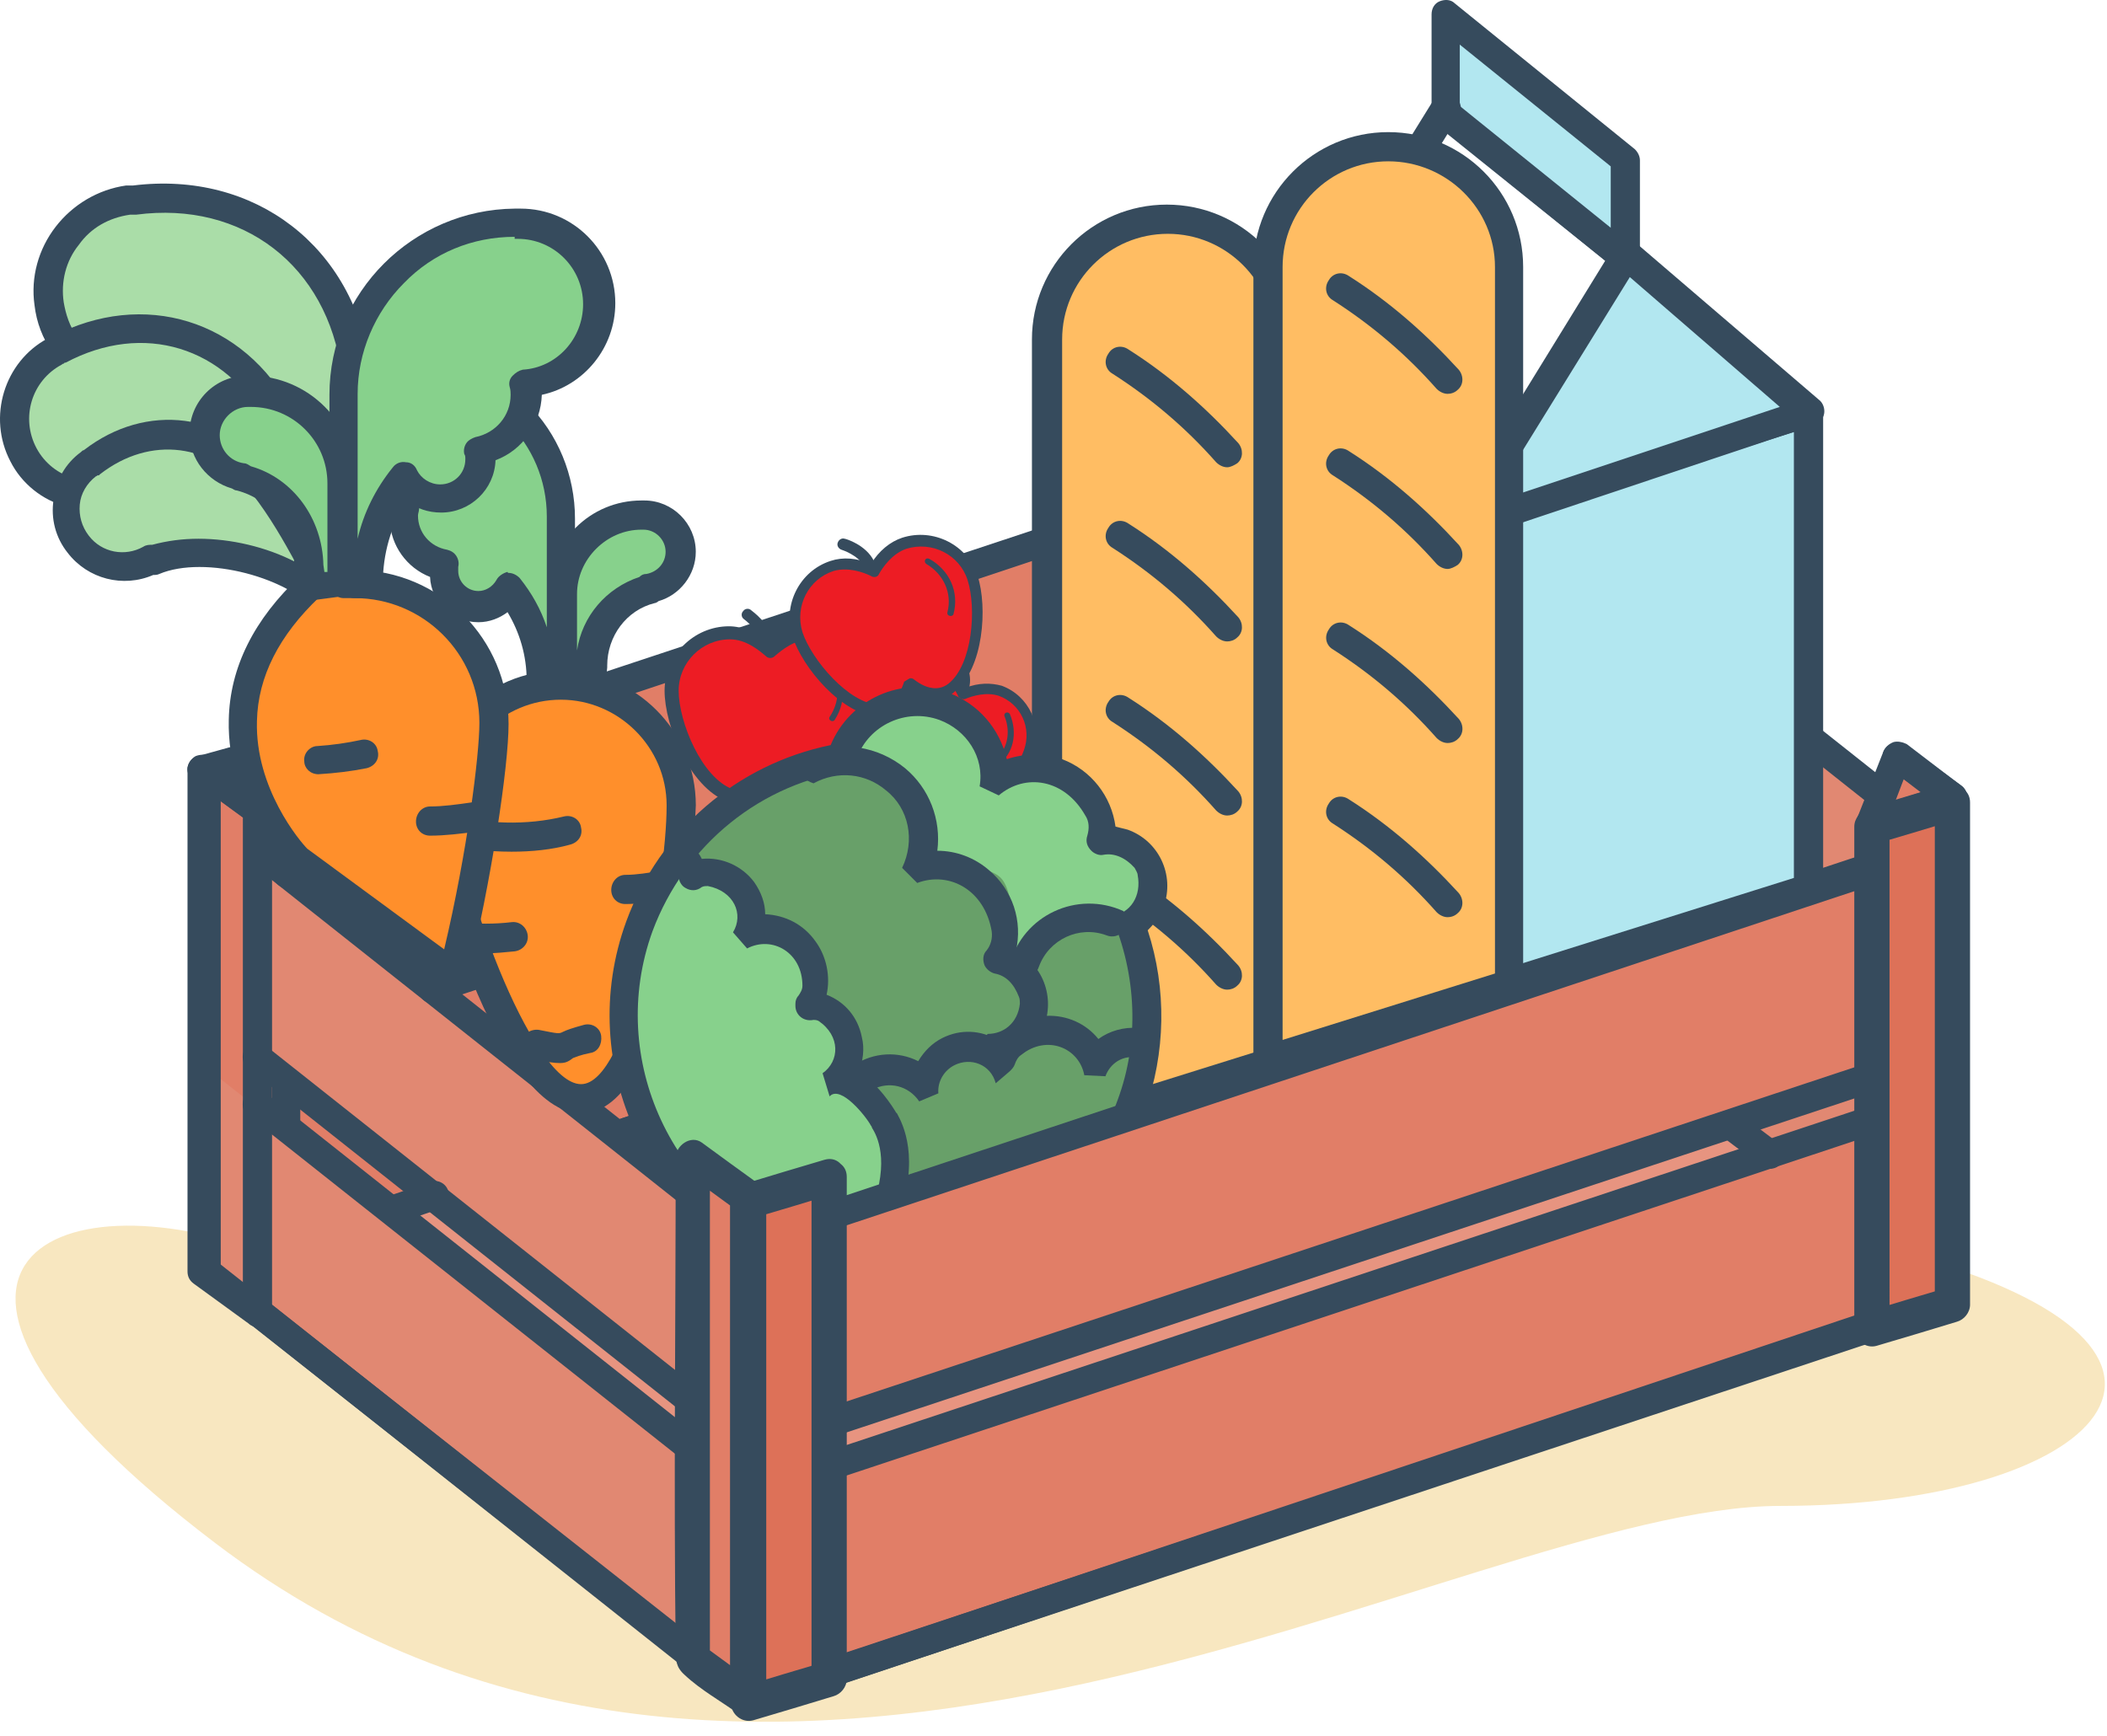 <svg xmlns="http://www.w3.org/2000/svg" width="142" height="117" fill="none" viewBox="0 0 142 117">
    <path fill="#F8E7C0" d="M14.502 104c-24.33-18.492-11-25 3.5-19.499 33.333-1.333 86.999-6.498 110.499 0 23.5 6.499 13.001 16.999-8.5 16.999-21.5 0-68 31-105.5 2.5z"/>
    <path fill="#AADDA8" d="M4.363 23.219c-.542-.814-.95-1.696-1.085-2.782-.475-3.391 1.967-6.512 5.359-6.987h.407c7.326-.95 13.838 3.324 14.923 11.532 1.086 8.208-.339 15.263-.339 15.263"/>
    <path fill="#364B5D" d="M23.627 41.264h-.204c-.543-.136-.882-.61-.746-1.153 0-.068 1.424-7.055.34-14.992-.95-7.19-6.649-11.6-13.84-10.65h-.406c-1.425.204-2.646.882-3.46 2.035-.882 1.086-1.22 2.51-1.017 3.867.135.814.407 1.628.882 2.306.339.475.203 1.018-.272 1.357-.475.34-1.017.203-1.356-.271-.679-.95-1.086-2.035-1.221-3.189-.272-1.899.271-3.798 1.424-5.29 1.153-1.493 2.85-2.51 4.749-2.782h.474c8.208-1.017 14.924 4.138 16.01 12.346 1.085 8.208-.34 15.33-.408 15.602-.068.475-.475.814-.95.814z"/>
    <path fill="#AADDA8" d="M4.767 33.193c-1.357-.34-2.51-1.221-3.189-2.578-1.356-2.51-.339-5.63 2.103-6.92.068-.067.204-.067.272-.135 5.359-2.849 11.667-1.424 14.855 4.545 3.189 5.97 4.138 11.939 4.138 11.939"/>
    <path fill="#364B5D" d="M22.947 40.994c-.475 0-.882-.34-.95-.814 0-.068-.95-5.834-4.002-11.6-2.781-5.223-8.344-6.92-13.567-4.138H4.36l-.067.068c-.068 0-.136.068-.136.068-2.035 1.085-2.781 3.595-1.696 5.63.543 1.018 1.492 1.764 2.578 2.035.542.136.814.678.678 1.221-.136.543-.678.814-1.221.678-1.628-.407-3.053-1.56-3.799-3.052-1.56-2.985-.407-6.716 2.51-8.276.068-.068.204-.068.272-.136h.067c6.105-3.188 12.889-1.153 16.145 5.02 3.188 6.037 4.206 12.007 4.206 12.21.068.543-.272 1.018-.814 1.086h-.136z"/>
    <path fill="#AADDA8" d="M5.308 36.787c-1.288-1.695-1.017-4.138.679-5.426.068-.068.135-.068.203-.136 3.595-2.781 8.48-2.578 11.6 1.492 3.12 4.002 4.613 8.276 4.613 8.276-2.375-3.053-8.683-4.545-12.075-3.12l-.068-.068c-1.628.882-3.73.475-4.952-1.018z"/>
    <path fill="#364B5D" d="M22.402 41.942c-.27 0-.61-.135-.746-.407-2.035-2.645-7.868-4.137-10.921-2.849-.136.068-.271.068-.407.068-2.035.882-4.41.272-5.766-1.492-.814-1.018-1.153-2.307-.95-3.595.136-1.29.814-2.443 1.832-3.189.068-.068.136-.135.203-.135 4.206-3.256 9.633-2.578 12.957 1.695 3.188 4.138 4.68 8.412 4.748 8.616.136.474-.068.95-.475 1.153-.203.135-.339.135-.474.135zm-9.022-5.63c2.171 0 4.545.543 6.513 1.56-.747-1.356-1.696-3.052-2.917-4.612-2.646-3.392-6.851-3.935-10.243-1.29l-.068.069h-.068c-.068 0-.068.067-.136.067-.61.475-1.017 1.154-1.085 1.9-.068.746.136 1.492.61 2.103.882 1.153 2.443 1.424 3.664.746.203-.136.407-.136.61-.136 1.018-.271 2.035-.407 3.12-.407z"/>
    <path fill="#E79480" d="M94.986 58.902L13.992 85.968l36.563 28.829 80.994-27.065-36.563-28.83z"/>
    <path fill="#DD7158" d="M19.282 50.489l-5.427 1.628v33.85l5.427-1.629v-33.85z"/>
    <path fill="#E18872" d="M131.551 71.518L94.988 42.553V28.647l36.563 28.965v13.906zM131.551 88.071L94.988 59.106V45.2l36.563 28.897v13.974z"/>
    <path fill="#E17E67" d="M94.985 42.553l-81.13 26.93V55.509l81.13-26.862v13.906zM131.552 87.936l-81.13 26.93v-13.974l81.13-26.862v13.906zM94.985 59.037l-81.13 26.93V71.993l81.13-26.862v13.906z"/>
    <path fill="#896451" d="M131.551 53.882l-3.731-2.646v33.85l3.731 2.645V53.88z"/>
    <path fill="#DD7158" d="M94.987 25.39l-5.495 1.628v33.85l5.495-1.629V25.39z"/>
    <path fill="#E18872" d="M50.418 97.634L13.855 68.737V54.763l36.563 28.965v13.906z"/>
    <path fill="#E17E67" d="M50.418 80.948l-3.73-2.713v33.849l3.73 2.713V80.948z"/>
    <path fill="#E17E67" d="M55.845 79.32l-9.157-1.085 3.73 2.713 5.427-1.628zM127.817 51.236l-1.696 4.477 5.427-1.628-3.731-2.849zM17.32 54.832l-3.664-2.714v33.918l3.663 2.645v-33.85zM98.72 28.104l-3.732-2.714v33.85l3.731 2.713v-33.85zM19.287 50.489l-1.968 4.341-3.663-2.713 4.41-1.221"/>
    <path fill="#A98874" d="M89.492 27.018l9.226 1.085-3.731-2.713-5.495 1.628z"/>
    <path fill="#E18872" d="M50.418 114.797L13.855 85.832V71.926l36.563 28.897v13.974z"/>
    <path fill="#364B5D" d="M26.545 82.509c-.407 0-.814-.272-.95-.679-.203-.542.136-1.085.61-1.22l2.782-.95c.543-.204 1.086.135 1.221.61.204.543-.135 1.086-.61 1.221l-2.782.95c-.067.068-.203.068-.27.068zM42.01 77.352c-.407 0-.814-.271-.95-.678-.203-.543.136-1.086.61-1.221L89.156 59.58c.543-.204 1.085.135 1.22.61.204.543-.135 1.085-.61 1.221L42.281 77.284c-.068 0-.135.068-.271.068zM104.012 66.77c-.203 0-.407-.067-.61-.203l-5.291-4.138c-.407-.339-.475-.95-.136-1.357.34-.407.95-.474 1.357-.135l5.291 4.138c.407.339.475.95.135 1.356-.203.204-.474.34-.746.34zM119.276 78.777c-.204 0-.407-.068-.611-.203l-2.781-2.103c-.407-.34-.543-.95-.203-1.357.339-.407.949-.543 1.356-.203l2.781 2.102c.407.34.543.95.204 1.357-.136.271-.407.407-.746.407zM50.557 115.543c-.203 0-.407-.067-.61-.203L13.384 86.51c-.407-.339-.475-.95-.136-1.356.34-.407.95-.475 1.357-.136l36.156 28.49 80.451-26.93c.543-.203 1.086.136 1.221.61.204.543-.135 1.086-.61 1.222l-80.927 27.066c-.135 0-.203.067-.339.067z"/>
    <path fill="#364B5D" d="M13.86 86.713c-.543 0-.95-.407-.95-.95V51.914c0-.407.271-.814.678-.95l5.427-1.628c.272-.067.61 0 .882.136.271.203.407.475.407.814v8.615c0 .543-.407.95-.95.95-.542 0-.95-.407-.95-.95v-7.258l-3.527 1.017v33.103c-.068.543-.475.95-1.017.95zM19.286 76.81c-.543 0-.95-.407-.95-.95v-2.985c0-.542.407-.95.95-.95.542 0 .95.408.95.95v2.985c.067.475-.408.95-.95.95zM118.526 61.953c-.203 0-.407-.068-.61-.204l-19.13-15.195c-.407-.339-.474-.95-.135-1.356.339-.407.95-.475 1.356-.136l19.13 15.195c.407.339.475.95.135 1.357-.203.203-.474.339-.746.339zM126.805 54.56c-.204 0-.407-.067-.611-.203l-28.083-22.25c-.407-.338-.475-.949-.136-1.356.34-.407.95-.475 1.357-.136l28.083 22.25c.407.34.475.95.136 1.357-.204.203-.475.339-.746.339zM116.22 62.699c-.204 0-.407-.068-.611-.204L98.04 48.59c-.407-.339-.475-.95-.135-1.356.339-.407.95-.475 1.356-.136l17.569 13.906c.407.34.475.95.136 1.357-.136.271-.407.339-.746.339zM55.85 96.617c-.407 0-.814-.271-.95-.678-.203-.543.136-1.086.61-1.221L125.72 71.45c.543-.204 1.085.135 1.221.61.204.543-.136 1.085-.61 1.221L56.189 96.617h-.34z"/>
    <path fill="#364B5D" d="M55.85 82.711c-.407 0-.814-.271-.95-.678-.203-.543.136-1.086.61-1.221l70.209-23.267c.543-.204 1.085.135 1.221.61.204.543-.136 1.085-.61 1.221L56.121 82.643c-.068.068-.203.068-.271.068zM27.291 65.751c-.407 0-.814-.27-.95-.678-.203-.543.136-1.085.611-1.22L89.224 43.23c.543-.203 1.085.136 1.22.61.204.544-.135 1.086-.61 1.222L27.562 65.684c-.067.067-.203.067-.27.067zM19.287 54.425c-.407 0-.814-.272-.95-.679-.203-.542.136-1.085.611-1.22l70.209-23.268c.542-.203 1.085.136 1.22.61.204.543-.135 1.086-.61 1.222l-70.14 23.335h-.34zM55.85 113.779c-.407 0-.814-.272-.95-.679-.203-.542.136-1.085.61-1.221l70.345-23.335c.542-.203 1.085.136 1.221.61.203.544-.136 1.086-.611 1.222L56.121 113.71c-.068.068-.203.068-.271.068zM55.85 99.806c-.407 0-.814-.271-.95-.678-.203-.543.136-1.086.61-1.221l70.141-23.268c.543-.135 1.086.136 1.221.61.204.544-.135 1.086-.61 1.222L56.189 99.738c-.068.068-.204.068-.34.068zM42.01 77.352c-.407 0-.814-.272-.95-.679-.203-.542.136-1.085.61-1.22l47.485-15.738c.543-.204 1.085.135 1.22.61.204.543-.135 1.085-.61 1.221L42.281 77.284c-.068.068-.135.068-.271.068zM29.19 67.651c-.407 0-.814-.271-.95-.678-.204-.543.136-1.085.61-1.221l60.373-20.011c.543-.136 1.085.136 1.221.61.203.543-.136 1.086-.61 1.221L29.46 67.583c-.068.068-.203.068-.271.068zM131.552 88.476c-.543 0-.95-.407-.95-.95V54.152l-3.323-2.374c-.407-.34-.543-.95-.204-1.357.339-.407.95-.543 1.357-.204l3.731 2.714c.271.203.407.475.407.814v33.85c0 .474-.475.881-1.018.881z"/>
    <path fill="#364B5D" d="M126.127 90.308c-.204 0-.407-.068-.611-.204-.271-.203-.407-.475-.407-.814V55.44c0-.406.272-.813.679-.949l5.426-1.628c.272-.068.611 0 .882.136.272.203.407.475.407.814v33.85c0 .406-.271.813-.678.949l-5.427 1.628c-.135 0-.203.068-.271.068zm.95-34.121v31.814l3.527-1.017V55.102l-3.527 1.085zM89.497 61.614c-.543 0-.95-.407-.95-.95V26.816c0-.407.271-.814.678-.95l5.427-1.627c.543-.136 1.085.135 1.221.678.136.543-.136 1.085-.678 1.22l-4.749 1.425v33.104c.068.474-.407.95-.95.95zM46.758 81.557c-.204 0-.408-.068-.611-.204L16.775 58.086c-.407-.34-.475-.95-.136-1.357.34-.407.95-.474 1.357-.135L47.368 79.86c.407.34.475.95.136 1.357-.136.203-.407.339-.746.339zM46.691 95.463c-.203 0-.407-.068-.61-.204L16.708 71.992c-.407-.339-.474-.95-.135-1.356.339-.407.95-.475 1.356-.136l29.373 23.267c.407.34.474.95.135 1.357-.135.203-.407.339-.746.339zM46.691 98.653c-.203 0-.407-.068-.61-.203L16.708 75.183c-.407-.34-.474-.95-.135-1.357.339-.407.95-.475 1.356-.136l29.373 23.267c.407.34.474.95.135 1.357-.135.204-.407.34-.746.34zM46.825 112.693c-.203 0-.407-.068-.61-.203l-29.44-23.335c-.407-.34-.475-.95-.136-1.357.34-.407.95-.475 1.357-.136l29.44 23.336c.407.339.475.949.136 1.356-.136.204-.475.339-.747.339z"/>
    <path fill="#364B5D" d="M50.423 115.543c-.204 0-.407-.068-.543-.203l-3.73-2.714c-.272-.203-.408-.475-.408-.814V77.963c0-.34.204-.678.543-.882.339-.136.746-.136 1.017.068l3.731 2.713c.272.204.407.475.407.814v33.85c0 .339-.203.678-.542.882-.136.067-.34.135-.475.135zm-2.714-4.206l1.764 1.289V81.219L47.71 79.93v31.407z"/>
    <path fill="#364B5D" d="M50.42 115.542c-.204 0-.407-.068-.61-.204-.272-.203-.408-.475-.408-.814v-33.85c0-.406.272-.813.679-.949l5.426-1.628c.272-.068.61 0 .882.136.272.203.407.474.407.814v33.849c0 .407-.271.814-.678.95l-5.427 1.628c-.068 0-.203.068-.271.068zm.95-34.121v31.814l3.527-1.017V80.403l-3.527 1.018z"/>
    <path fill="#364B5D" d="M50.422 81.694c-.203 0-.406-.068-.542-.204l-3.731-2.713c-.34-.272-.475-.746-.34-1.153.137-.407.611-.679 1.018-.611l9.158 1.085c.475.068.814.407.882.882.068.475-.271.882-.678 1.018l-5.427 1.628c-.136 0-.272.067-.34.067zm-.135-2.307l.271.204.407-.136-.678-.068zM126.127 56.459c-.271 0-.543-.136-.746-.34-.272-.27-.339-.678-.204-1.017l1.764-4.477c.136-.271.339-.475.678-.61.272-.068.611 0 .882.135l3.731 2.85c.271.203.407.61.339.949-.068.34-.339.678-.678.746l-5.427 1.628c-.203.068-.271.136-.339.136zm2.171-3.934l-.543 1.424 1.696-.543-1.153-.881zM17.317 89.427c-.203 0-.407-.068-.542-.204l-3.731-2.713c-.272-.203-.407-.475-.407-.814v-33.85c0-.338.203-.678.542-.881.34-.136.747-.136 1.018.068l3.73 2.713c.272.204.408.475.408.814v33.85c0 .339-.204.678-.543.881-.136.136-.271.136-.475.136zm-2.713-4.138l1.764 1.289V55.103l-1.764-1.29V85.29zM98.72 62.7c-.543 0-.95-.408-.95-.95V27.9c0-.542.407-.95.95-.95.542 0 .949.408.949.95v33.85c0 .475-.475.95-.95.95z"/>
    <path fill="#364B5D" d="M17.319 55.578c-.204 0-.407-.068-.543-.203l-3.73-2.714c-.272-.203-.476-.61-.408-.95.068-.338.34-.678.678-.745l4.41-1.221c.203-.068.475-.068.678.067.271-.407.814-.61 1.221-.407.475.204.678.814.475 1.29l-1.967 4.34c-.136.272-.34.476-.61.543h-.204zm-1.493-3.256l1.086.814.61-1.289-1.696.475zM98.722 62.632h-.136l-9.158-1.085c-.542-.068-.95-.543-.882-1.085.068-.543.543-.95 1.086-.882l9.157 1.085c.543.068.95.543.882 1.085-.068.475-.475.882-.95.882z"/>
    <path fill="#364B5D" d="M86.032 71.044c-.543 0-.95-.407-.95-.95v-43.82c0-.407.204-.747.543-.882.339-.136.746-.136 1.017.136l12.143 9.836c.203.203.339.474.339.746v31.34c0 .542-.407.949-.95.949-.543 0-.95-.407-.95-.95V36.585L87.05 28.375v41.786c-.068.475-.543.882-1.017.882z"/>
    <path fill="#B2E7F0" d="M97.43.97l12.142 9.768v6.648L97.43 7.618V.97z"/>
    <path fill="#364B5D" d="M109.572 18.404c-.203 0-.407-.067-.61-.203L96.82 8.365c-.204-.204-.34-.475-.34-.746V.97c0-.407.204-.746.543-.882.34-.136.746-.136 1.018.136l12.142 9.836c.204.203.339.475.339.746v6.648c0 .407-.203.746-.543.882-.135 0-.271.067-.407.067zM98.38 7.144l10.175 8.208v-4.138L98.38 3.006v4.138zM121.915 60.87c-.543 0-.95-.407-.95-.95V27.834c0-.542.407-.95.95-.95.542 0 .949.408.949.95v32.018c0 .543-.407 1.018-.949 1.018z"/>
    <path fill="#364B5D" d="M109.57 18.404c-.204 0-.407-.068-.611-.204L97.224 8.771c-.407-.339-.475-.95-.136-1.357.34-.407.95-.474 1.357-.135l11.735 9.429c.407.339.475.95.136 1.357-.136.203-.475.339-.746.339z"/>
    <path fill="#B2E7F0" d="M121.914 27.766v32.153l-23.742 7.462V35.295l23.742-7.53z"/>
    <path fill="#364B5D" d="M98.174 68.398c-.204 0-.407-.068-.61-.204-.272-.203-.408-.475-.408-.814V35.295c0-.407.272-.815.679-.95l23.742-7.53c.271-.068.61-.068.881.136.272.203.407.475.407.814V59.85c0 .407-.271.814-.678.95L98.445 68.33c-.068.068-.203.068-.271.068zm.95-32.425v30.05l21.774-6.85V29.121l-21.775 6.85z"/>
    <path fill="#B2E7F0" d="M121.914 27.765l-12.346-10.582-11.396 18.519 23.742-7.937z"/>
    <path fill="#364B5D" d="M98.174 36.652c-.271 0-.61-.136-.746-.34-.272-.339-.272-.746-.068-1.153l11.396-18.518c.136-.272.407-.407.678-.475.272-.068.543.068.814.203l12.346 10.582c.272.204.407.61.339.95-.067.34-.339.61-.678.746l-23.742 7.937c-.136.068-.271.068-.34.068zm11.667-17.976l-9.429 15.262 19.537-6.512-10.108-8.75zM89.356 21.39c-.203 0-.34-.068-.543-.136-.474-.271-.61-.882-.339-1.357l8.14-13.16c.272-.407.814-.61 1.29-.339.474.272.678.814.474 1.29l-.068.067c-.068.068-.068.203-.136.271L90.17 20.983c-.136.27-.475.407-.814.407z"/>
    <path fill="#FF8F2B" d="M45.877 54.283c0 4.477-2.24 19.808-6.716 19.808-4.477 0-9.497-15.33-9.497-19.808 0-4.477 3.595-8.072 8.072-8.072 4.477 0 8.14 3.595 8.14 8.072z"/>
    <path fill="#364B5D" d="M39.161 75.04c-5.63 0-10.446-16.822-10.446-20.757 0-5.02 4.07-9.09 9.09-9.09s9.09 4.07 9.09 9.09c-.068 2.51-1.696 20.758-7.734 20.758zm-1.356-27.88c-3.935 0-7.123 3.19-7.123 7.123 0 4.478 5.088 18.79 8.48 18.79 3.188 0 5.765-13.498 5.765-18.79 0-3.934-3.256-7.122-7.122-7.122z"/>
    <path fill="#87D18C" d="M45.873 37.123c0-1.356-1.086-2.442-2.442-2.442h-.136c-2.917 0-5.291 2.375-5.291 5.291v5.834l1.764.271.135-1.288c0-2.443 1.696-4.545 3.935-5.088v-.068c1.153-.203 2.035-1.22 2.035-2.51z"/>
    <path fill="#364B5D" d="M39.702 47.028h-.136l-1.764-.271c-.474-.068-.814-.475-.814-.95v-5.834c0-3.46 2.782-6.24 6.241-6.24h.203c1.9 0 3.46 1.56 3.46 3.46 0 1.56-1.085 2.916-2.51 3.323-.068.068-.203.136-.271.136-1.9.475-3.188 2.238-3.188 4.206v.135l-.136 1.289c0 .271-.136.475-.34.678-.338 0-.542.068-.745.068zM43.229 35.7c-1.153 0-2.239.475-3.053 1.289-.814.814-1.288 1.9-1.288 3.052v3.799c.339-2.306 1.967-4.206 4.205-4.952.136-.136.272-.203.475-.203.746-.136 1.29-.747 1.29-1.493 0-.814-.68-1.492-1.493-1.492h-.068-.068z"/>
    <path fill="#87D18C" d="M22.945 29.525c0-2.577 2.103-4.612 4.613-4.612h.271c5.495 0 9.904 4.477 9.904 9.903v10.99h-1.356c0-2.375-.815-4.545-2.171-6.241-.407.746-1.153 1.22-2.035 1.22-1.29 0-2.307-1.017-2.307-2.305 0-.136 0-.34.068-.475-1.56-.272-2.781-1.628-2.781-3.256 0-.204 0-.407.068-.61-2.374-.137-4.274-2.104-4.274-4.614z"/>
    <path fill="#364B5D" d="M37.801 46.822h-1.356c-.543 0-.95-.407-.95-.95 0-1.695-.475-3.255-1.289-4.612-.542.407-1.22.678-1.967.678-1.764 0-3.188-1.356-3.256-3.052-1.56-.61-2.646-2.103-2.713-3.799-2.442-.61-4.274-2.849-4.274-5.427 0-3.12 2.51-5.63 5.63-5.63h.272c2.917 0 5.63 1.153 7.665 3.188s3.188 4.817 3.188 7.734V45.94c0 .271-.136.474-.271.678-.136.068-.407.203-.678.203zm-3.527-8.208c.271 0 .543.136.746.34.814 1.017 1.425 2.102 1.832 3.324v-7.462c0-4.952-4.002-8.954-8.954-8.954h-.272c-2.035 0-3.663 1.628-3.663 3.663 0 1.9 1.493 3.527 3.392 3.663.271 0 .543.135.678.407.204.203.272.475.204.746 0 .136-.068.271-.068.407 0 1.153.814 2.103 1.967 2.306.272.068.475.204.61.407.136.204.204.475.136.747v.27c0 .747.61 1.358 1.357 1.358.475 0 .95-.272 1.221-.747.136-.271.475-.474.746-.542 0 .068.068.068.068.068zM34.479 57.405c-1.696 0-3.392-.203-5.02-.678-.543-.136-.814-.678-.678-1.221.135-.543.678-.814 1.22-.678 2.714.746 5.495.814 8.005.203.543-.136 1.086.204 1.153.746.136.543-.203 1.018-.746 1.154-1.22.339-2.578.474-3.934.474zM37.735 71.651c-.407 0-.882-.068-1.764-.271-.543-.068-.882-.61-.814-1.153.068-.543.61-.882 1.153-.814 1.357.271 1.357.271 1.628.135.272-.135.679-.271 1.425-.475.542-.135 1.085.204 1.153.747.068.542-.204 1.085-.746 1.153-.679.136-.95.271-1.153.34-.34.27-.543.338-.882.338zM32.648 64.257c-.61 0-1.289-.068-1.9-.136-.542-.068-.95-.543-.881-1.085.068-.543.542-.95 1.085-.882 1.221.135 2.374.135 3.527 0 .543-.068 1.018.339 1.086.881.068.543-.34 1.018-.882 1.086-.678.068-1.357.136-2.035.136zM42.145 60.933c-.543 0-.95-.407-.95-.95 0-.542.407-1.017.95-1.017.746 0 1.56-.136 2.374-.272.543-.068 1.018.272 1.153.814.068.543-.271 1.018-.814 1.153-.95.136-1.831.272-2.713.272z"/>
    <path fill="#FF8F2B" d="M23.965 39.362c5.224 0 9.43 4.206 9.43 9.429 0 2.578-1.086 10.107-2.782 16.959L20.1 58.017s-8.819-9.294.814-18.384"/>
    <path fill="#364B5D" d="M30.612 66.7c-.203 0-.407-.067-.61-.203l-10.514-7.733-.136-.136c-.136-.203-4.07-4.409-3.934-10.107.067-3.527 1.695-6.783 4.816-9.7.407-.34 1.017-.34 1.356.068.34.406.34 1.017-.067 1.356-2.714 2.578-4.138 5.36-4.206 8.344-.136 4.545 2.917 8.14 3.392 8.615l9.225 6.783c1.56-6.58 2.374-13.092 2.374-15.263 0-4.68-3.799-8.411-8.411-8.411-.543 0-.95-.407-.95-.95 0-.542.407-.95.95-.95 5.766 0 10.378 4.681 10.378 10.38 0 2.848-1.153 10.581-2.78 17.161-.069.34-.34.543-.611.679-.068.068-.136.068-.272.068z"/>
    <path fill="#87D18C" d="M13.723 29.259c0-1.56 1.288-2.85 2.849-2.85h.203c3.392 0 6.173 2.782 6.173 6.174v6.783l-2.035.272-.136-1.493c0-2.849-1.967-5.29-4.612-5.97v-.067c-1.357-.271-2.442-1.424-2.442-2.849z"/>
    <path fill="#364B5D" d="M20.914 40.587c-.204 0-.407-.068-.611-.204-.204-.136-.34-.407-.34-.678l-.135-1.493v-.135c0-2.374-1.56-4.41-3.866-5.02-.136 0-.204-.068-.34-.136-1.627-.474-2.849-1.967-2.849-3.73 0-2.103 1.696-3.867 3.867-3.867h.203c3.935 0 7.123 3.188 7.123 7.122v6.784c0 .475-.34.882-.814.95l-2.035.27c-.068.137-.136.137-.203.137zm.881-2.51l.068.474h.204v-5.969c0-2.849-2.307-5.155-5.156-5.155h-.203c-1.018 0-1.9.882-1.9 1.9 0 .949.679 1.763 1.628 1.898.204 0 .34.136.475.204 2.85.814 4.817 3.527 4.884 6.648z"/>
    <path fill="#87D18C" d="M40.45 20.371c0-2.984-2.442-5.426-5.427-5.426h-.339c-6.376 0-11.532 5.155-11.532 11.531V39.23h1.56c0-2.713.95-5.223 2.578-7.258.475.882 1.357 1.424 2.374 1.424 1.493 0 2.714-1.22 2.714-2.713 0-.203 0-.407-.068-.543 1.831-.339 3.188-1.899 3.188-3.798 0-.272 0-.475-.068-.679 2.782-.135 5.02-2.442 5.02-5.29z"/>
    <path fill="#364B5D" d="M24.713 40.314h-1.56c-.271 0-.475-.136-.678-.271-.204-.136-.272-.407-.272-.678V26.611c0-6.92 5.63-12.482 12.482-12.55H35.092c3.527 0 6.376 2.85 6.376 6.377 0 2.984-2.103 5.562-4.952 6.173-.068 1.967-1.289 3.73-3.12 4.409-.068 1.967-1.696 3.527-3.663 3.527-.882 0-1.696-.271-2.307-.814-1.085 1.696-1.628 3.595-1.628 5.63-.135.475-.542.95-1.085.95zm9.972-24.352c-2.85 0-5.495 1.085-7.462 3.12-1.967 1.967-3.12 4.68-3.12 7.462v9.768c.406-1.764 1.22-3.392 2.374-4.816.203-.272.542-.407.881-.34.34 0 .611.204.747.543.271.543.882.95 1.56.95.95 0 1.696-.746 1.696-1.696 0-.136 0-.271-.068-.34-.068-.27 0-.542.136-.745.135-.204.407-.34.61-.407 1.357-.272 2.374-1.425 2.374-2.85 0-.135 0-.339-.067-.542-.068-.271 0-.543.203-.746.203-.204.407-.34.678-.407 2.307-.136 4.07-2.103 4.07-4.41 0-2.442-1.967-4.409-4.409-4.409h-.203v-.135s.067 0 0 0zM21.456 52.184c-.543 0-.95-.407-.95-.882-.067-.543.407-1.017.882-1.017 1.018-.068 1.967-.204 2.917-.408.543-.135 1.086.204 1.153.747.136.542-.203 1.017-.746 1.153-1.017.203-2.103.339-3.256.407zM28.985 56.324c-.543 0-.95-.407-.95-.95 0-.543.407-1.018.95-1.018.882 0 1.831-.135 2.781-.27.543-.069 1.018.27 1.153.813.068.543-.271 1.018-.814 1.153-1.017.136-2.103.272-3.12.272z"/>
    <path fill="#FFBD63" d="M70.563 76.334V22.95c0-4.477 3.663-8.14 8.14-8.14s8.14 3.663 8.14 8.14v48.298l-16.28 5.087z"/>
    <path fill="#364B5D" d="M70.564 77.285c-.203 0-.407-.068-.61-.203-.271-.204-.407-.475-.407-.814V22.881c0-5.02 4.07-9.09 9.09-9.09s9.09 4.07 9.09 9.09V71.18c0 .407-.272.814-.679.95l-16.212 5.087c-.068.068-.136.068-.272.068zm8.14-61.526c-3.934 0-7.122 3.189-7.122 7.123v52.097l14.313-4.477v-47.62c-.068-3.934-3.256-7.123-7.19-7.123z"/>
    <path fill="#FFBD63" d="M75.52 24.372c2.713 1.763 5.087 3.798 7.19 6.173z"/>
    <path fill="#364B5D" d="M82.709 31.495c-.272 0-.543-.136-.747-.339-2.035-2.306-4.341-4.274-6.987-5.97-.474-.27-.61-.881-.271-1.356.271-.475.882-.61 1.357-.271 2.78 1.763 5.223 3.934 7.394 6.308.339.407.339 1.018-.068 1.357-.204.136-.475.271-.678.271z"/>
    <path fill="#FFBD63" d="M75.52 36.11c2.713 1.763 5.087 3.798 7.19 6.172z"/>
    <path fill="#364B5D" d="M82.709 43.233c-.272 0-.543-.136-.747-.34-2.035-2.306-4.341-4.273-6.987-5.969-.474-.271-.61-.882-.271-1.357.271-.474.882-.61 1.357-.271 2.78 1.764 5.223 3.934 7.394 6.309.339.407.339 1.017-.068 1.356-.204.204-.475.272-.678.272z"/>
    <path fill="#FFBD63" d="M75.52 47.843c2.713 1.763 5.087 3.798 7.19 6.172z"/>
    <path fill="#364B5D" d="M82.709 54.967c-.272 0-.543-.136-.747-.34-2.035-2.306-4.341-4.273-6.987-5.969-.474-.271-.61-.882-.271-1.356.271-.475.882-.61 1.357-.272 2.78 1.764 5.223 3.935 7.394 6.309.339.407.339 1.017-.068 1.357-.204.203-.475.27-.678.27z"/>
    <path fill="#FFBD63" d="M75.52 59.58c2.713 1.764 5.087 3.799 7.19 6.173z"/>
    <path fill="#364B5D" d="M82.709 66.703c-.272 0-.543-.136-.747-.34-2.035-2.306-4.341-4.273-6.987-5.969-.474-.271-.61-.882-.271-1.356.271-.475.882-.611 1.357-.272 2.78 1.764 5.223 3.935 7.394 6.309.339.407.339 1.017-.068 1.356-.204.204-.475.272-.678.272z"/>
    <path fill="#FFBD63" d="M85.488 71.449V18.063c0-4.477 3.663-8.14 8.14-8.14 4.478 0 8.141 3.663 8.141 8.14v48.298l-16.28 5.088z"/>
    <path fill="#364B5D" d="M85.49 72.398c-.203 0-.407-.067-.61-.203-.272-.204-.407-.475-.407-.814V17.995c0-5.02 4.07-9.09 9.09-9.09s9.089 4.07 9.089 9.09v48.298c0 .407-.271.814-.678.95L85.761 72.33c-.067.067-.203.067-.27.067zm8.073-61.525c-3.935 0-7.123 3.188-7.123 7.122v52.097l14.313-4.477v-47.62c0-3.934-3.256-7.122-7.19-7.122z"/>
    <path fill="#FFBD63" d="M90.375 19.42c2.713 1.764 5.088 3.8 7.19 6.174z"/>
    <path fill="#364B5D" d="M97.564 26.545c-.271 0-.543-.136-.746-.34-2.035-2.306-4.342-4.273-6.987-5.969-.475-.271-.61-.882-.272-1.357.272-.474.882-.61 1.357-.27 2.781 1.763 5.223 3.933 7.394 6.308.34.407.34 1.017-.068 1.356-.203.204-.475.272-.678.272z"/>
    <path fill="#FFBD63" d="M90.375 31.224c2.713 1.764 5.088 3.799 7.19 6.173z"/>
    <path fill="#364B5D" d="M97.564 38.347c-.271 0-.543-.136-.746-.34-2.035-2.306-4.342-4.273-6.987-5.969-.475-.271-.61-.882-.272-1.356.272-.475.882-.611 1.357-.272 2.781 1.764 5.223 3.935 7.394 6.309.34.407.34 1.017-.068 1.356-.203.136-.475.272-.678.272z"/>
    <path fill="#FFBD63" d="M90.379 42.958c2.713 1.763 5.087 3.798 7.19 6.172z"/>
    <path fill="#364B5D" d="M97.568 50.08c-.272 0-.543-.135-.746-.338-2.035-2.307-4.342-4.274-6.987-5.97-.475-.271-.61-.881-.272-1.356.272-.475.882-.61 1.357-.272 2.781 1.764 5.223 3.935 7.394 6.309.34.407.34 1.017-.068 1.357-.203.203-.475.27-.678.27z"/>
    <path fill="#FFBD63" d="M90.375 54.695c2.713 1.764 5.088 3.799 7.19 6.173z"/>
    <path fill="#364B5D" d="M97.564 61.819c-.271 0-.543-.136-.746-.34-2.035-2.306-4.342-4.273-6.987-5.97-.475-.27-.61-.881-.272-1.356.272-.475.882-.61 1.357-.271 2.781 1.764 5.223 3.934 7.394 6.309.34.406.34 1.017-.068 1.356-.203.204-.475.272-.678.272z"/>
    <path fill="#ED1C24" d="M51.91 43.775s5.902-3.935 6.445 3.663c0 0-1.967 8.14-6.037 5.494 0 0-.136-.542-1.357.543-1.289 1.085-4.477-.543-5.359-4.884-.882-4.341.95-7.665 6.309-4.816z"/>
    <path fill="#364B5D" d="M53.879 54.15c-.746 0-1.425-.339-2.035-1.017-.882.95-1.832 1.221-2.85.882-2.51-.95-4.205-5.088-4.205-7.462 0-2.374 1.967-4.341 4.341-4.341.882 0 1.9.407 2.714 1.153.882-.746 1.831-1.153 2.713-1.153 2.374 0 4.342 1.967 4.342 4.341s-1.696 6.512-4.206 7.462c-.271.068-.543.136-.814.136zm-2.035-2.102c.136 0 .271.067.339.135.678.95 1.492 1.29 2.239 1.018 2.102-.746 3.663-4.545 3.663-6.648 0-1.9-1.56-3.46-3.46-3.46-1.085 0-1.967.747-2.442 1.154-.136.135-.407.135-.543 0-.474-.407-1.356-1.154-2.442-1.154-1.9 0-3.46 1.56-3.46 3.46 0 2.103 1.56 5.902 3.664 6.648.814.271 1.56-.068 2.238-1.018-.068-.068.068-.135.204-.135z"/>
    <path fill="#364B5D" d="M51.707 43.706c-.204 0-.34-.136-.407-.34-.204-.949-1.153-1.627-1.153-1.627-.204-.136-.204-.407-.068-.543.136-.203.407-.203.543-.068.067.068 1.288.882 1.492 2.171.068.203-.136.475-.34.475l-.067-.068zM55.576 44.52c1.018 1.085 1.153 2.577.34 3.798-.136.204.203.407.338.204.882-1.357.679-3.053-.407-4.273-.135-.204-.407.067-.271.27z"/>
    <path fill="#ED1C24" d="M65.073 46.625s5.698-1.424 4.002 4.613c0 0-3.799 5.766-6.24 2.578 0 0 .067-.475-1.222 0-1.288.474-3.324-1.696-2.78-5.291.542-3.528 2.848-5.563 6.24-1.9z"/>
    <path fill="#364B5D" d="M63.648 55.242c-.543-.204-1.017-.679-1.289-1.357-.95.475-1.763.475-2.442-.136-1.696-1.424-1.831-5.155-1.153-6.919.678-1.831 2.713-2.781 4.545-2.103.678.272 1.357.814 1.764 1.628.882-.339 1.696-.339 2.442-.135 1.831.678 2.781 2.713 2.103 4.544-.679 1.832-3.12 4.545-5.36 4.613-.135 0-.406 0-.61-.136zm-.95-2.171c.136.068.204.136.204.203.271.95.746 1.425 1.424 1.425 1.832 0 4.138-2.51 4.681-4.138.543-1.492-.203-3.12-1.696-3.663-.814-.271-1.763 0-2.238.203-.136.068-.34 0-.475-.135-.204-.475-.746-1.29-1.56-1.56-1.493-.543-3.12.203-3.663 1.695-.61 1.628-.475 5.02.95 6.173.542.475 1.22.407 2.034-.135.068-.068.204-.136.34-.068z"/>
    <path fill="#364B5D" d="M64.936 46.557c-.136-.068-.271-.203-.204-.407.136-.746-.475-1.628-.475-1.628-.135-.135-.067-.339.068-.474.136-.136.34-.068.475.067 0 .068.746 1.086.543 2.103 0 .204-.204.34-.407.34zM67.717 48.321c.407 1.018.204 2.239-.746 2.985-.204.136 0 .475.203.339 1.154-.814 1.425-2.239.882-3.527-.135-.204-.474-.068-.339.203z"/>
    <path fill="#ED1C24" d="M58.967 38.347s4.138-5.223 6.783 1.357c0 0 .61 7.8-3.798 6.648 0 0-.272-.407-1.086.881-.814 1.29-4.138.814-6.173-2.78-1.967-3.596-1.356-7.056 4.274-6.106z"/>
    <path fill="#364B5D" d="M63.648 47.03c-.61.204-1.356.068-2.103-.339-.474 1.085-1.288 1.628-2.306 1.628-2.51-.135-5.155-3.324-5.834-5.427-.678-2.102.475-4.409 2.578-5.087.814-.271 1.764-.204 2.714.203.542-.881 1.288-1.492 2.102-1.763 2.103-.679 4.41.475 5.088 2.577.678 2.103.407 6.241-1.56 7.801-.204.204-.407.34-.679.407zm-2.374-1.288c.136-.068.271 0 .34.067.881.679 1.695.747 2.306.272 1.628-1.29 1.9-5.088 1.289-6.987-.543-1.696-2.375-2.646-4.138-2.103-.95.34-1.56 1.22-1.832 1.696-.068.203-.339.271-.542.135-.543-.27-1.56-.61-2.51-.339-1.696.543-2.646 2.374-2.103 4.138.61 1.832 3.12 4.816 5.155 4.884.746 0 1.357-.475 1.696-1.56.136-.068.203-.136.34-.203z"/>
    <path fill="#364B5D" d="M58.694 38.347c-.204.068-.34 0-.475-.203-.407-.746-1.492-1.086-1.492-1.086-.204-.067-.34-.27-.272-.474.068-.204.272-.34.475-.272.068 0 1.425.407 1.967 1.493.136.203.068.407-.203.542 0 0 .067 0 0 0zM62.426 38.008c1.153.678 1.764 1.967 1.425 3.256-.068.27.339.339.407.135.407-1.492-.272-2.984-1.628-3.73-.272-.136-.407.203-.204.339z"/>
    <path fill="#68A069" d="M45.808 58.293s4.138-7.462 9.633-6.852c5.494.611 12.685 3.324 12.685 3.324s8.75 6.105 8.615 9.565c-.204 3.392 2.17 6.173-2.239 14.856 0 0-10.175 9.429-18.586 6.783-8.547-2.645-20.011-15.805-10.108-27.676z"/>
    <path fill="#87D18C" d="M44.315 59.445c.61-.203 1.221-1.967 2.985-.95 1.764 1.018 3.663 2.578 3.392 3.392-.272.814 4.613.543 4.07 4.002-.543 3.46 2.713 1.425 2.17 4.003-.474 2.577 1.222 3.188 1.9 5.02.678 1.83 3.256 5.63-.407 9.021-3.73 3.392-3.256 2.171-5.766.746-2.51-1.424-8.75-5.562-10.379-13.024-1.628-7.461 2.035-12.21 2.035-12.21zM56.863 50.627s4.274-5.833 6.92-3.12c2.645 2.714 3.12 3.053 3.188 4.884 0 0 6.444-2.984 7.326 3.595 0 0 6.037 1.9 2.306 6.241 0 0-5.359-1.696-6.919.95l-1.492 1.764s.407-4.41-.679-5.699c-1.085-1.288-5.359-.746-5.359-.746s2.103-5.698-5.29-7.869z"/>
    <path fill="#364B5D" d="M53.336 85.968c-9.633-3.527-14.652-14.245-11.125-23.877 2.239-6.105 7.462-10.582 13.77-11.871 1.29-3.12 4.817-4.68 7.937-3.528 2.035.746 3.46 2.442 3.935 4.477 1.22-.407 2.51-.407 3.73 0 1.968.747 3.324 2.51 3.596 4.545l.814.204c2.103.746 3.188 3.052 2.442 5.155-.204.61-.61 1.153-1.086 1.628 1.29 3.935 1.221 8.276-.203 12.21-3.46 9.565-14.178 14.585-23.81 11.057zm9.972-37.444c-2.239-.814-4.749.339-5.563 2.578 0 .067-.068.135-.068.135l-.203.679c-6.173.814-11.328 5.02-13.5 10.853-3.12 8.615 1.358 18.247 9.973 21.368 8.614 3.12 18.247-1.357 21.367-9.972 1.493-4.002 1.29-8.479-.407-12.413 1.29-.204 2.035-1.357 1.764-2.782 0-.135-.136-.339-.204-.474-.61-.679-1.356-1.018-2.102-.882-.272.068-.61-.068-.814-.272-.272-.271-.407-.61-.272-1.017.136-.475.136-.95-.135-1.357-1.425-2.51-4.07-2.849-5.834-1.357l-1.289-.61c.34-1.967-.882-3.799-2.713-4.477z"/>
    <path fill="#364B5D" d="M66.834 71.519c-.61-.204-.95-1.018-.272-1.832 1.086 0 2.036-.746 2.171-2.035 0-.135 0-.339-.068-.475-.339-.881-.881-1.424-1.628-1.56-.271-.068-.542-.271-.678-.542-.136-.34-.136-.746.136-1.018.271-.339.407-.814.339-1.289-.475-2.78-2.85-4.07-5.02-3.256l-1.017-1.017c.882-1.832.475-4.002-1.086-5.223-1.356-1.154-3.256-1.357-4.884-.475-1.289-.407-1.153-1.628-.339-1.967 2.17-.95 4.68-.543 6.512.95 1.628 1.356 2.442 3.459 2.17 5.562 1.29 0 2.51.474 3.46 1.288 1.628 1.357 2.307 3.46 1.832 5.495.271.136.475.271.746.475 1.696 1.424 1.9 4.002.475 5.698-.61.746-1.425 1.221-2.374 1.357-.136 0-.272-.068-.475-.136z"/>
    <path fill="#364B5D" d="M58.084 73.353c-.474-.203-.814-.746-.542-1.56 1.356-.882 2.984-.95 4.341-.271.407-.679.95-1.221 1.628-1.56 1.221-.61 2.578-.543 3.731.135.814-.95 1.967-1.56 3.256-1.628 1.425-.068 2.713.543 3.527 1.56.747-.542 1.696-.814 2.646-.746.95.814.407 1.9-.407 1.967-.814 0-1.492.543-1.764 1.29l-1.424-.069c-.34-1.831-2.51-2.78-4.274-1.356-.203.135-.339.407-.407.61-.068.204-.203.34-.339.475l-.95.814c-.339-1.289-1.695-1.764-2.78-1.22-.68.338-1.154 1.085-1.086 1.898l-1.289.543c-.746-1.085-2.035-1.356-3.12-.814-.204.068-.475.068-.747-.068zM68.055 65.007c.881-3.324 4.545-5.02 7.665-3.596.61 1.154-.34 1.968-1.153 1.629-1.832-.679-3.867.27-4.545 2.102-.272.882-1.493 1.086-1.967-.135z"/>
    <path fill="#364B5D" d="M56.25 86.786c-.474-.136-.813-.678-.61-1.425 1.425-.95 2.51-2.306 3.12-3.866 1.222-3.324.34-4.952 0-5.495 0-.068-.067-.135-.067-.135-.272-.543-2.035-2.782-2.782-1.968l-.474-1.56c1.153-.814 1.22-2.51-.272-3.527-.135-.068-.271-.068-.339-.068-.678.136-1.22-.34-1.22-.95v-.135c0-.204.067-.407.203-.543.135-.204.271-.407.271-.678 0-2.239-2.035-3.392-3.73-2.51l-.95-1.086c.746-1.22.067-2.78-1.696-3.12-.136 0-.272 0-.407.068-.34.271-.747.271-1.086.068-.271-.136-.407-.407-.475-.679 0-.135-.067-.339-.203-.475-.136-.203-.407-.339-.678-.407-.475-1.288.61-1.967 1.356-1.56.34.204.61.475.882.814.068.068.136.204.203.34 1.357-.136 2.714.474 3.528 1.56.475.678.746 1.424.746 2.17 1.357.068 2.578.679 3.392 1.832.746 1.017 1.017 2.374.746 3.595 1.221.475 2.103 1.492 2.374 2.85.204.813.068 1.627-.203 2.373 1.356.814 2.306 2.374 2.51 2.714l.067.067c.407.747 1.56 2.985.068 7.123-.678 1.832-1.831 3.392-3.392 4.545-.203.136-.542.203-.881.068z"/>
    <path fill="#E17E67" d="M131.548 70.84l-81.13 26.862V83.796l81.13-26.93v13.973z"/>
    <path fill="#364B5D" d="M49.469 99.058V83.05l.678-.203 82.419-27.337v16.009l-83.097 27.54zm1.9-14.584v11.87l79.162-26.251V58.222L51.368 84.474z"/>
    <path fill="#DD7158" d="M131.548 54.084l-5.427 1.627v33.85l5.427-1.628v-33.85z"/>
    <path fill="#364B5D" d="M131.277 52.93c-1.831.542-3.663 1.085-5.426 1.628-.475.135-.882.61-.882 1.153V89.56c0 .746.746 1.357 1.492 1.153 1.832-.542 3.663-1.085 5.427-1.628.475-.135.882-.61.882-1.153V58.356v-4.273c0-1.492-2.375-1.492-2.375 0V87.932c.272-.407.543-.746.882-1.153-1.831.543-3.663 1.085-5.426 1.628.474.407 1.017.746 1.492 1.153V59.984v-4.273c-.271.407-.543.746-.882 1.153 1.832-.543 3.663-1.085 5.427-1.628 1.424-.475.814-2.713-.611-2.306z"/>
    <path fill="#DD7158" d="M55.845 79.322l-5.427 1.628v33.849l5.427-1.628V79.322z"/>
    <path fill="#364B5D" d="M55.574 78.167c-1.831.543-3.663 1.086-5.426 1.628-.475.136-.882.61-.882 1.153v33.85c0 .746.746 1.357 1.492 1.153 1.831-.543 3.663-1.085 5.427-1.628.475-.136.882-.61.882-1.153V83.594v-4.273c0-1.493-2.375-1.493-2.375 0v33.849c.272-.407.543-.746.882-1.153-1.831.542-3.663 1.085-5.426 1.628.474.407 1.017.746 1.492 1.153V85.222 80.95c-.272.407-.543.746-.882 1.153 1.831-.543 3.663-1.086 5.427-1.628 1.424-.475.814-2.714-.61-2.307z"/>
    <path fill="#E17E67" d="M50.422 80.744l-3.73-2.714v33.85l3.73 2.713v-33.85z"/>
    <path fill="#364B5D" d="M51.031 79.726c-1.22-.882-2.442-1.764-3.73-2.713-.747-.543-1.764.203-1.764 1.017 0 11.057-.136 22.046 0 33.103 0 .746 0 1.221.61 1.764 1.086 1.017 2.442 1.764 3.663 2.645.747.543 1.764-.203 1.764-1.017V84.949v-4.273c0-1.493-2.374-1.493-2.374 0v33.849c.61-.339 1.153-.678 1.764-1.018-1.221-.881-2.442-1.763-3.731-2.713l.61 1.018V82.236v-4.274c-.61.34-1.153.679-1.764 1.018 1.222.882 2.443 1.763 3.731 2.713 1.221.95 2.442-1.085 1.221-1.967z"/>
</svg>
